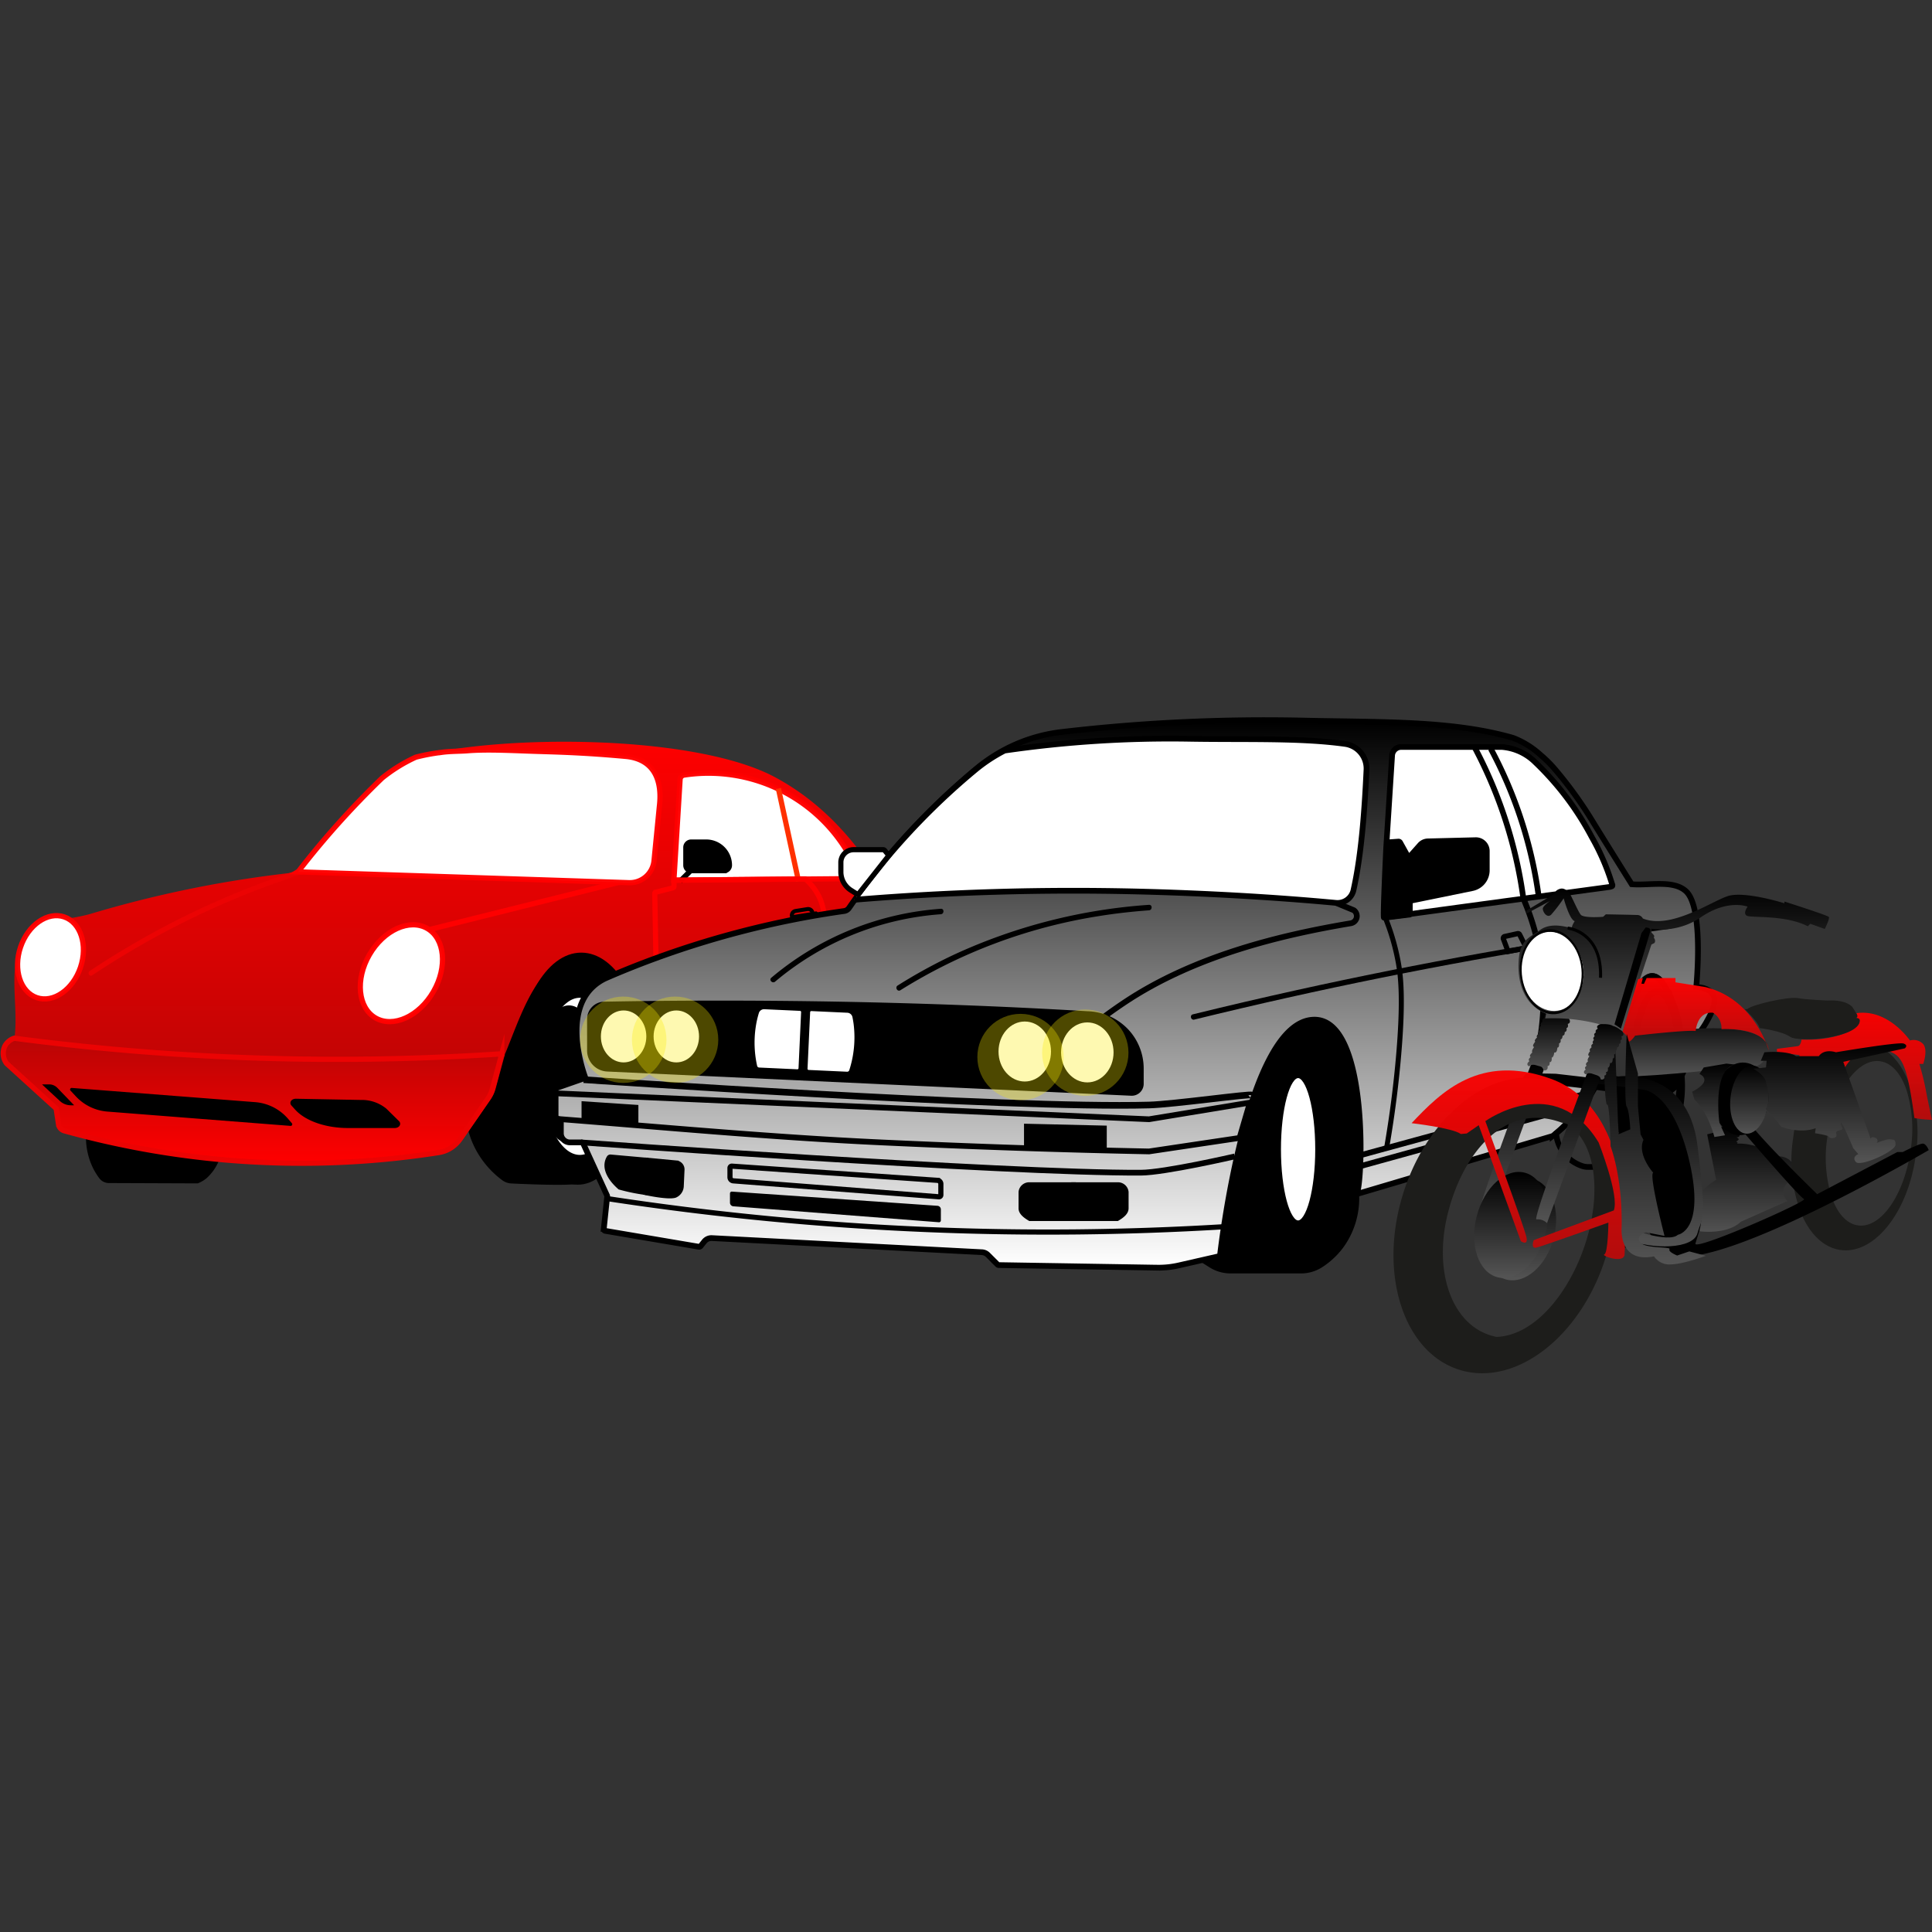<svg xmlns="http://www.w3.org/2000/svg" xmlns:xlink="http://www.w3.org/1999/xlink" width="422" height="422" viewBox="0 0 422 422">
  <rect x="0" y="0" width="422" height="422" fill="#333333" stroke="none"/>
  <defs>
    <clipPath id="clip-path">
      <rect id="Rectangle_13274" data-name="Rectangle 13274" width="209.712" height="97.846" fill="none"/>
    </clipPath>
    <linearGradient id="linear-gradient" x1="0.5" x2="0.5" y2="1" gradientUnits="objectBoundingBox">
      <stop offset="0" stop-color="red"/>
      <stop offset="1" stop-color="#b80505"/>
    </linearGradient>
    <linearGradient id="linear-gradient-2" x1="0.5" x2="0.5" y2="1" gradientUnits="objectBoundingBox">
      <stop offset="0" stop-color="#b80505"/>
      <stop offset="1" stop-color="red"/>
    </linearGradient>
    <linearGradient id="linear-gradient-4" x1="0.5" x2="0.5" y2="1" gradientUnits="objectBoundingBox">
      <stop offset="0"/>
      <stop offset="1" stop-color="#fff"/>
    </linearGradient>
    <linearGradient id="linear-gradient-5" x1="0.5" x2="0.5" y2="1" gradientUnits="objectBoundingBox">
      <stop offset="0"/>
      <stop offset="1" stop-color="#545454"/>
    </linearGradient>
    <linearGradient id="linear-gradient-11" x1="0.5" x2="0.5" y2="1" gradientUnits="objectBoundingBox">
      <stop offset="0" stop-color="red" stop-opacity="0.969"/>
      <stop offset="1" stop-color="#b10d0d"/>
    </linearGradient>
    <clipPath id="clip-vehicles">
      <rect width="422" height="422"/>
    </clipPath>
  </defs>
  <g id="vehicles" clip-path="url(#clip-vehicles)">
    <g id="Group_27477" data-name="Group 27477" transform="translate(0 161.313)">
      <g id="Group_27462" data-name="Group 27462" transform="translate(0 0)">
        <g id="Group_25960" data-name="Group 25960" transform="translate(0 0.001)">
          <g id="Group_25959" data-name="Group 25959" transform="translate(0 0)" clip-path="url(#clip-path)">
            <path id="Path_49075" data-name="Path 49075" d="M25.594,105.493,45,105.567a7.16,7.16,0,0,0,1.953-1.155,10.706,10.706,0,0,0,2.649-3.767c-5.8-.645-11.918-1.494-17.648-2.558-3.793-.7-7.583-1.57-11.372-2.279a15.365,15.365,0,0,0,1.649,6.635,14.5,14.5,0,0,0,1.281,2.024,2.619,2.619,0,0,0,2.083,1.026" transform="translate(-1.804 -8.398)"/>
          </g>
        </g>
        <g id="Group_25962" data-name="Group 25962">
          <g id="Group_82691" data-name="Group 82691">
            <path id="Path_49076" data-name="Path 49076" d="M135.438,101.751c-3.419.384-13.763-.151-13.763-.151a3.489,3.489,0,0,1-2.028-.672,19.846,19.846,0,0,1-4.44-4.529,19.227,19.227,0,0,1-2.95-6.29s4.394-5.709,5.408-7.872c.973-2.072,1.8-6.629,2.494-8.81a80.422,80.422,0,0,1,4.674-11.163c1.061-1.894,3.18-5.825,4.868-7.189,1.517-1.226,5.2-3.106,7.155-3.12a11.884,11.884,0,0,1,5.755,1.838,18.366,18.366,0,0,1,3.94,5.88,53.994,53.994,0,0,1,2.129,10.343,53.361,53.361,0,0,1,.16,6.842,76.285,76.285,0,0,1-1.887,11.251,42.086,42.086,0,0,1-3.1,7.97,16.076,16.076,0,0,1-3.5,4.068,15.544,15.544,0,0,1-4.915,1.6" transform="translate(-9.84 -4.553)"/>
            <path id="Path_49077" data-name="Path 49077" d="M226.236,53.783l.671,4.294c.177,1.174,2.775-.5,2.215-2.937s-3.445-2.42-2.886-1.358" transform="translate(-19.824 -4.654)" fill="#ff3000"/>
            <path id="Path_49078" data-name="Path 49078" d="M216.816,84.7c-3.333.792-10.544,1.451-13.7.351a8.075,8.075,0,0,1-3.16-3.161c-.351-.7-1.405-3.863-1.405-3.863l5.172-5.35s2.835-10.909,3.96-14.493a45.162,45.162,0,0,1,3.863-8.58,17.775,17.775,0,0,1,3.492-4.112,4.924,4.924,0,0,1,2.39-.807A7.708,7.708,0,0,1,221,46.723a19.715,19.715,0,0,1,2.661,5.491,46.263,46.263,0,0,1,.812,4.657c.176,1.281.595,3.835.692,5.124.081,1.073.119,3.232.076,4.308-.036.9-.17,2.7-.286,3.593-.143,1.1-.483,3.31-.734,4.4-.188.811-.622,2.424-.911,3.206a23.59,23.59,0,0,1-1.394,3.164,12.42,12.42,0,0,1-2.175,2.781,10.672,10.672,0,0,1-2.928,1.258" transform="translate(-17.404 -3.915)"/>
            <path id="Path_49079" data-name="Path 49079" d="M216.816,84.7c-3.333.792-10.544,1.451-13.7.351a8.075,8.075,0,0,1-3.16-3.161c-.351-.7-1.405-3.863-1.405-3.863l5.172-5.35s2.835-10.909,3.96-14.493a45.162,45.162,0,0,1,3.863-8.58,17.775,17.775,0,0,1,3.492-4.112,4.924,4.924,0,0,1,2.39-.807A7.708,7.708,0,0,1,221,46.723a19.715,19.715,0,0,1,2.661,5.491,46.263,46.263,0,0,1,.812,4.657c.176,1.281.595,3.835.692,5.124.081,1.073.119,3.232.076,4.308-.036.9-.17,2.7-.286,3.593-.143,1.1-.483,3.31-.734,4.4-.188.811-.622,2.424-.911,3.206a23.59,23.59,0,0,1-1.394,3.164,12.42,12.42,0,0,1-2.175,2.781A10.655,10.655,0,0,1,216.816,84.7Z" transform="translate(-17.404 -3.915)" fill="none" stroke="#000" stroke-miterlimit="10" stroke-width="1.147"/>
            <path id="Path_49080" data-name="Path 49080" d="M135.438,101.751c-3.419.384-13.763-.151-13.763-.151a3.489,3.489,0,0,1-2.028-.672,19.846,19.846,0,0,1-4.44-4.529,19.227,19.227,0,0,1-2.95-6.29s4.394-5.709,5.408-7.872c.973-2.072,1.8-6.629,2.494-8.81a80.422,80.422,0,0,1,4.674-11.163c1.061-1.894,3.18-5.825,4.868-7.189,1.517-1.226,5.2-3.106,7.155-3.12a11.884,11.884,0,0,1,5.755,1.838,18.366,18.366,0,0,1,3.94,5.88,53.994,53.994,0,0,1,2.129,10.343,53.361,53.361,0,0,1,.16,6.842,76.285,76.285,0,0,1-1.887,11.251,42.086,42.086,0,0,1-3.1,7.97,16.076,16.076,0,0,1-3.5,4.068A15.537,15.537,0,0,1,135.438,101.751Z" transform="translate(-9.84 -4.553)" fill="none" stroke="#000" stroke-miterlimit="10" stroke-width="0.287"/>
            <path id="Path_49081" data-name="Path 49081" d="M201.581,37.333a15.92,15.92,0,0,0-7.375-3.512c-3.961-6.433-11-17.974-24.585-25.288-17.268-9.3-59-9.482-78.316-4.565C82.52,6.2,65.316,29.254,65.316,29.254a250.269,250.269,0,0,0-45.3,9.131,36.568,36.568,0,0,1-4.777.971,5.258,5.258,0,0,0-.858-.381c-3.075-1.038-6.617.95-8.621,4.564-4.027,5.813-1.393,14.4-2.251,21.539a471.751,471.751,0,0,0,51.626,4.916,471.416,471.416,0,0,0,55.491-1.054c3.844-9.226,7.925-23.6,19.163-21.208,12.86,2.74,9.912,35.515,7.176,36.31l44.168-10.516a.346.346,0,0,0,.147-.075l4.345-3.722a1.748,1.748,0,0,0,.589-1.045c.78-4.754,6.982-30.221,14.67-27.839,2.005.621,3.833,2.768,5.268,7.375a31.535,31.535,0,0,0,0-4.39c-.255-1.4-1.745-4.1-4.565-6.5" transform="translate(-0.301 -0.067)" fill="url(#linear-gradient)"/>
            <path id="Path_49082" data-name="Path 49082" d="M17.945,53.708C16.3,58.58,12.035,61.54,8.419,60.32S3.206,54.16,4.851,49.288s5.909-7.832,9.525-6.613,5.213,6.16,3.568,11.032" transform="translate(-0.368 -3.716)" fill="#fff"/>
            <path id="Path_49083" data-name="Path 49083" d="M17.945,53.708C16.3,58.58,12.035,61.54,8.419,60.32S3.206,54.16,4.851,49.288s5.909-7.832,9.525-6.613S19.59,48.836,17.945,53.708Z" transform="translate(-0.368 -3.716)" fill="none" stroke="rgba(255,0,0,0.97)" stroke-miterlimit="10" stroke-width="1.147"/>
            <path id="Path_49084" data-name="Path 49084" d="M88.253,51.135c-3.118,5.4-2.516,11.582,1.342,13.81s9.514-.343,12.631-5.743,2.516-11.582-1.342-13.809-9.514.343-12.631,5.742" transform="translate(-7.561 -3.908)" fill="#fff"/>
            <path id="Path_49085" data-name="Path 49085" d="M88.253,51.135c-3.118,5.4-2.516,11.582,1.342,13.81s9.514-.343,12.631-5.743,2.516-11.582-1.342-13.809-9.514.343-12.631,5.742" transform="translate(-7.561 -3.908)" fill="none" stroke="#ff3000" stroke-width="0.287"/>
            <path id="Path_49086" data-name="Path 49086" d="M88.331,51.608c-2.6,4.511-2.192,9.623.92,11.421S97,62.625,99.6,58.115s2.191-9.623-.921-11.42-7.747.4-10.351,4.913" transform="translate(-7.592 -4.037)" fill="#fff"/>
            <path id="Path_49087" data-name="Path 49087" d="M3.2,71.751a3.593,3.593,0,0,0-2.041,1.655,3.68,3.68,0,0,0,.351,3.864L12.4,87.1l.531,3.446a1.752,1.752,0,0,0,1.263,1.424A195.762,195.762,0,0,0,49.63,98.341a196.1,196.1,0,0,0,46.875-1.619,7.026,7.026,0,0,0,4.694-2.935q3.052-4.4,6.106-8.8a6.972,6.972,0,0,0,1.011-2.171l2.071-7.657a546.962,546.962,0,0,1-59.7.7C33.7,75.137,17.83,73.663,3.2,71.751" transform="translate(-0.068 -6.289)" fill="url(#linear-gradient-2)"/>
            <path id="Path_49088" data-name="Path 49088" d="M3.189,71.751a3.577,3.577,0,0,0-2.026,1.655,3.7,3.7,0,0,0,.349,3.864L12.328,87.1l.527,3.446a1.748,1.748,0,0,0,1.254,1.424,193.307,193.307,0,0,0,35.208,6.369,193.616,193.616,0,0,0,46.576-1.619,6.974,6.974,0,0,0,4.663-2.935q3.034-4.4,6.068-8.8a7.039,7.039,0,0,0,1-2.171l2.056-7.657a539.978,539.978,0,0,1-59.322.7C33.491,75.137,17.722,73.663,3.189,71.751Z" transform="translate(-0.068 -6.289)" stroke="#eb0303" stroke-miterlimit="10" stroke-width="1.147" fill="url(#linear-gradient-2)"/>
            <path id="Path_49089" data-name="Path 49089" d="M162.69,9.685l-1.353,21.987,37-.318a2.456,2.456,0,0,0,2.176-3.562A35.37,35.37,0,0,0,163.581,8.709a1.052,1.052,0,0,0-.892.976" transform="translate(-14.142 -0.729)" fill="#fff"/>
            <path id="Path_49090" data-name="Path 49090" d="M162.69,9.685l-1.353,21.987,37-.318a2.456,2.456,0,0,0,2.176-3.562A35.37,35.37,0,0,0,163.581,8.709,1.05,1.05,0,0,0,162.69,9.685Z" transform="translate(-14.142 -0.729)" fill="none" stroke="rgba(255,0,0,0.97)" stroke-miterlimit="10" stroke-width="1.147"/>
            <path id="Path_49091" data-name="Path 49091" d="M16.876,84.238l1.155,1.244a10.536,10.536,0,0,0,6.9,3.335l40,3.126a.351.351,0,0,0,.294-.578l-.824-.961a10.535,10.535,0,0,0-7.185-3.648l-40.06-3.106a.352.352,0,0,0-.378.322.348.348,0,0,0,.093.267" transform="translate(-1.471 -7.331)"/>
            <path id="Path_49092" data-name="Path 49092" d="M10.126,82.863l3.842,3.566a3.512,3.512,0,0,0,2.389.939H17a.035.035,0,0,0,.036-.035.037.037,0,0,0-.01-.026l-3.624-3.754a2.461,2.461,0,0,0-1.769-.752H10.151a.035.035,0,0,0-.035.036.036.036,0,0,0,.011.026" transform="translate(-0.887 -7.257)"/>
            <path id="Path_49093" data-name="Path 49093" d="M190.142,43.193l4.82-.772a.391.391,0,0,0,.322-.445l-.041-.259a.391.391,0,0,0-.445-.322l-4.819.772a.391.391,0,0,0-.323.445l.041.258a.391.391,0,0,0,.445.323" transform="translate(-16.624 -3.627)"/>
            <path id="Rectangle_13275" data-name="Rectangle 13275" d="M.975,0H3.587a.975.975,0,0,1,.975.975v.858a.974.974,0,0,1-.974.974H.975A.975.975,0,0,1,0,1.832V.975A.975.975,0,0,1,.975,0Z" transform="translate(172.815 37.82) rotate(-9.089)" fill="none" stroke="#000" stroke-miterlimit="9.992" stroke-width="0.86"/>
            <path id="Path_49094" data-name="Path 49094" d="M151.812,76.317c0,13.839-6.271,25.058-14,25.058s-14-11.219-14-25.058,6.269-25.058,14-25.058,14,11.219,14,25.058" transform="translate(-10.852 -4.492)"/>
            <ellipse id="Ellipse_958" data-name="Ellipse 958" cx="12.028" cy="23.53" rx="12.028" ry="23.53" transform="translate(114.183 49.822)" fill="none" stroke="#000" stroke-miterlimit="10" stroke-width="1.147"/>
            <path id="Path_49095" data-name="Path 49095" d="M146.754,79.175c0,9.795-3.931,17.736-8.78,17.736s-8.78-7.941-8.78-17.736,3.931-17.736,8.78-17.736,8.78,7.941,8.78,17.736" transform="translate(-11.324 -5.385)" fill="#fff"/>
            <path id="Path_49096" data-name="Path 49096" d="M137.974,61.439c4.849,0,8.78,7.94,8.78,17.736s-3.931,17.735-8.78,17.735-8.78-7.94-8.78-17.735S133.125,61.439,137.974,61.439Z" transform="translate(-11.324 -5.385)" fill="none" stroke="#000" stroke-miterlimit="10" stroke-width="1.147"/>
            <path id="Path_49097" data-name="Path 49097" d="M141.855,79.005c0,8-2.791,14.487-6.234,14.487s-6.233-6.486-6.233-14.487,2.791-14.487,6.233-14.487,6.234,6.486,6.234,14.487" transform="translate(-11.341 -5.655)" fill="#fff"/>
            <path id="Path_49098" data-name="Path 49098" d="M135.621,64.519c3.443,0,6.234,6.486,6.234,14.487s-2.792,14.486-6.234,14.486-6.234-6.486-6.234-14.486,2.792-14.487,6.234-14.487" transform="translate(-11.341 -5.655)"/>
            <path id="Path_49099" data-name="Path 49099" d="M135.621,64.519c3.443,0,6.234,6.486,6.234,14.487s-2.791,14.486-6.234,14.486-6.234-6.486-6.234-14.486S132.178,64.519,135.621,64.519Z" transform="translate(-11.341 -5.655)" fill="none" stroke="#000" stroke-width="1.147"/>
            <line id="Line_3501" data-name="Line 3501" x1="3.171" y2="3.171" transform="translate(148.574 27.972)" fill="none" stroke="#000" stroke-width="1.147"/>
            <path id="Path_49100" data-name="Path 49100" d="M226.555,64.537c0,10.959-3.656,19.843-8.165,19.843s-8.165-8.883-8.165-19.843,3.656-19.843,8.165-19.843,8.165,8.883,8.165,19.843" transform="translate(-18.427 -3.917)"/>
            <path id="Path_49101" data-name="Path 49101" d="M218.39,44.694c4.51,0,8.165,8.883,8.165,19.843S222.9,84.38,218.39,84.38s-8.166-8.884-8.166-19.844S213.88,44.694,218.39,44.694Z" transform="translate(-18.427 -3.917)" fill="none" stroke="#000" stroke-miterlimit="10" stroke-width="1.147"/>
            <path id="Path_49102" data-name="Path 49102" d="M224.877,65.759c0,7.807-2.634,14.136-5.883,14.136s-5.882-6.329-5.882-14.136,2.633-14.136,5.882-14.136,5.883,6.329,5.883,14.136" transform="translate(-18.68 -4.524)" fill="#fff"/>
            <ellipse id="Ellipse_959" data-name="Ellipse 959" cx="5.883" cy="14.136" rx="5.883" ry="14.136" transform="translate(194.431 47.099)" fill="none" stroke="#000" stroke-miterlimit="10" stroke-width="1.147"/>
            <path id="Path_49103" data-name="Path 49103" d="M172.548,31.027h-7.177a1.167,1.167,0,0,1-1.167-1.167v-3.9a1.167,1.167,0,0,1,1.167-1.167h3.279a5.064,5.064,0,0,1,5.064,5.063,1.166,1.166,0,0,1-1.167,1.167" transform="translate(-14.393 -2.173)"/>
            <path id="Path_49104" data-name="Path 49104" d="M172.548,31.027h-7.177a1.167,1.167,0,0,1-1.167-1.167v-3.9a1.167,1.167,0,0,1,1.167-1.167h3.279a5.064,5.064,0,0,1,5.064,5.063,1.167,1.167,0,0,1-1.166,1.169Z" transform="translate(-14.393 -2.173)" fill="none" stroke="#000" stroke-miterlimit="10" stroke-width="1.147"/>
            <path id="Path_49105" data-name="Path 49105" d="M222.084,65.539c0,6.3-1.965,11.414-4.39,11.414s-4.39-5.111-4.39-11.414,1.966-11.414,4.39-11.414,4.39,5.111,4.39,11.414" transform="translate(-18.697 -4.743)" fill="#fff"/>
            <path id="Path_49106" data-name="Path 49106" d="M217.693,54.125c2.425,0,4.39,5.11,4.39,11.414s-1.965,11.413-4.39,11.413-4.39-5.11-4.39-11.413,1.965-11.414,4.39-11.414" transform="translate(-18.697 -4.743)"/>
            <path id="Path_49107" data-name="Path 49107" d="M217.694,54.125c2.424,0,4.39,5.11,4.39,11.414s-1.966,11.413-4.39,11.413-4.39-5.11-4.39-11.413S215.27,54.125,217.694,54.125Z" transform="translate(-18.697 -4.743)" fill="none" stroke="#000" stroke-miterlimit="10" stroke-width="1.058"/>
            <line id="Line_3502" data-name="Line 3502" x1="41.706" y2="10.386" transform="translate(93.724 31.356)" fill="none" stroke="rgba(255,0,0,0.97)" stroke-miterlimit="10" stroke-width="1.147"/>
            <path id="Path_49108" data-name="Path 49108" d="M69.259,30.71a187.664,187.664,0,0,0-20.313,7.638,184.691,184.691,0,0,0-18.683,9.6q-4.485,2.637-8.811,5.52c-.587.391-.031,1.331.561.936A184.41,184.41,0,0,1,58.465,35.59q5.48-2.09,11.089-3.835a.543.543,0,0,0-.3-1.045" transform="translate(-1.859 -2.689)" fill="#eb0303"/>
            <line id="Line_3503" data-name="Line 3503" x2="4.39" y2="20.194" transform="translate(170.023 10.925)" fill="none" stroke="#ff3000" stroke-miterlimit="10" stroke-width="1.147"/>
            <path id="Path_49109" data-name="Path 49109" d="M70.8,86.867l14.168.266a7.843,7.843,0,0,1,5.2,1.767L92.9,91.59c.237.234-.062.525-.541.525H82.147c-4.692,0-8.987-1.484-11.113-3.841l-.811-.9c-.215-.238.1-.518.576-.51" transform="translate(-6.149 -7.614)" fill="#fff"/>
            <path id="Path_49110" data-name="Path 49110" d="M70.8,86.867l14.168.266a7.843,7.843,0,0,1,5.2,1.767L92.9,91.59c.237.234-.062.525-.541.525H82.147c-4.692,0-8.987-1.484-11.113-3.841l-.811-.9c-.213-.239.1-.518.578-.51" transform="translate(-6.149 -7.614)"/>
            <path id="Path_49111" data-name="Path 49111" d="M70.8,86.867l14.168.266a7.843,7.843,0,0,1,5.2,1.767L92.9,91.59c.237.234-.062.526-.541.526H82.147c-4.692,0-8.987-1.484-11.113-3.841l-.811-.9C70.009,87.138,70.326,86.857,70.8,86.867Z" transform="translate(-6.149 -7.613)" fill="none" stroke="#000" stroke-miterlimit="10" stroke-width="1.147"/>
            <path id="Path_49112" data-name="Path 49112" d="M83.293,87.634,87.9,91.628l.659.571a.674.674,0,0,0,.932,0,.665.665,0,0,0,0-.931l-4.609-3.994-.659-.571a.675.675,0,0,0-.931,0,.664.664,0,0,0,0,.931" transform="translate(-7.284 -7.583)"/>
            <path id="Path_49113" data-name="Path 49113" d="M77.9,87.634l4.609,3.994.659.571a.674.674,0,0,0,.931,0,.665.665,0,0,0,0-.931l-4.609-3.994-.659-.571a.676.676,0,0,0-.932,0,.664.664,0,0,0,0,.931" transform="translate(-6.812 -7.583)"/>
            <path id="Path_49115" data-name="Path 49115" d="M88.253,51.135c-3.118,5.4-2.516,11.582,1.342,13.81s9.514-.343,12.631-5.743,2.516-11.582-1.342-13.809S91.371,45.736,88.253,51.135Z" transform="translate(-7.561 -3.908)" fill="none" stroke="rgba(255,0,0,0.97)" stroke-miterlimit="10" stroke-width="1.147"/>
            <path id="Path_49116" data-name="Path 49116" d="M71.261,29.364,143.7,31.73a5.315,5.315,0,0,0,5.4-4.76l1.176-11.942c.715-6.07-1.452-10.342-7.375-10.887-7.631-.7-13.173-.919-17.911-1.054-6.556-.185-11.954-.555-16.682-.175-1.6.129-3.706.078-5.619.351a42.974,42.974,0,0,0-5.619,1.053A34.52,34.52,0,0,0,89.7,8.883q-2.447,2.358-4.917,4.917A187.8,187.8,0,0,0,71.435,29.253Z" transform="translate(-6.246 -0.24)" fill="#fff"/>
            <path id="Path_49117" data-name="Path 49117" d="M71.261,29.364,143.7,31.73a5.315,5.315,0,0,0,5.4-4.76l1.176-11.942c.715-6.07-1.452-10.342-7.375-10.887-7.631-.7-13.173-.919-17.911-1.054-6.556-.185-11.954-.555-16.682-.175-1.6.129-3.706.078-5.619.351a42.974,42.974,0,0,0-5.619,1.053A34.52,34.52,0,0,0,89.7,8.883q-2.447,2.358-4.917,4.917A187.8,187.8,0,0,0,71.435,29.253Z" transform="translate(-6.246 -0.24)" fill="none" stroke="rgba(255,0,0,0.97)" stroke-miterlimit="10" stroke-width="1.147"/>
            <path id="Path_49118" data-name="Path 49118" d="M191.377,33.6l-28.654.272v1.358a.352.352,0,0,1-.267.34l-3.668.932a.354.354,0,0,0-.267.348l.689,37.35a.351.351,0,0,0,.356.345.4.4,0,0,0,.073-.007l29.383-6.252a77.813,77.813,0,0,0,4.56-12.685,57.556,57.556,0,0,0,1.4-7.048c.62-4.6.975-7.5-.35-10.573A12.287,12.287,0,0,0,191.377,33.6Z" transform="translate(-15.505 -2.944)" fill="none" stroke="rgba(255,0,0,0.97)" stroke-miterlimit="10" stroke-width="1.129"/>
          </g>
        </g>
      </g>
    </g>
    <g id="Group_26992" data-name="Group 26992" transform="translate(121.319 157.301)">
      <g id="Group_27178" data-name="Group 27178" transform="translate(0 0)">
        <path id="Path_52833" data-name="Path 52833" d="M148.879,121.655l1.738,1.1a7.944,7.944,0,0,0,4.253,1.235h15.4a7.854,7.854,0,0,0,4.243-1.228,16.989,16.989,0,0,0,4.454-4.133,17.635,17.635,0,0,0,3.376-11.317,119.7,119.7,0,0,0,.6-18.069c-.4-9.283-1.657-12.946-3.971-15.884-1.137-1.445-3.067-3.9-5.757-4.17-4.462-.455-9.766,5.2-12.509,14.495,0,0-4.6,9.193-8.141,37.13Z" transform="translate(-7.42 -3.766)" stroke="#000" stroke-miterlimit="10" stroke-width="1.249"/>
        <path id="Path_52831" data-name="Path 52831" d="M253.385,60.489c-.826-1.319-2.705-1.545-3.574-1.589,0,0,1.717-17.106-2.184-20.849-2.733-2.621-8.141-1.258-11.913-1.588-3.667-5.848-6.532-10.454-9.134-14.693a88.777,88.777,0,0,0-7.545-10.325,26.319,26.319,0,0,0-3.177-3.177A19.086,19.086,0,0,0,209.812,4.5C196.563.666,180.889,1.1,164.234.723a382.393,382.393,0,0,0-53.039,2.485A35.373,35.373,0,0,0,92.722,11.1q-1.37,1.135-2.748,2.335A152.311,152.311,0,0,0,64.749,41.658a1.561,1.561,0,0,1-1.068.658,201.9,201.9,0,0,0-43.6,11.223q-4.268,1.627-8.284,3.375A10.538,10.538,0,0,0,8.566,59.1c-6.39,6.387-1.622,19.063-1.39,19.658L.89,80.953a.4.4,0,0,0-.266.375V87.31a.4.4,0,0,0,.382.4l.81.184v2.978A1.985,1.985,0,0,0,3.8,92.854H6.326a.4.4,0,0,1,.361.232q2.611,5.7,5.219,11.393a.392.392,0,0,1,.026.187l-.745,7.078a.4.4,0,0,0,.328.433l20.45,3.472a.4.4,0,0,0,.376-.143l.806-1.008a1.986,1.986,0,0,1,1.654-.742L93.78,116.84a1.986,1.986,0,0,1,1.3.579l2.117,2.117a.4.4,0,0,0,.3.116l34.557.563a19.8,19.8,0,0,0,4.739-.494l8.978-2.048s5.682-51.612,20.65-51.625c12.189-.01,10.5,37.522,9.133,38.123l42.888-12.708a35.025,35.025,0,0,0,7.744-8.141c3.024-4.464,3.424-7.39,7.942-17.473,3.5-7.81,4.737-9.353,6.1-9.333,2.176.031,3.764,4.014,4.617,6.155a26.487,26.487,0,0,1,1.41,13.961.04.04,0,0,0,.067.036,9.549,9.549,0,0,0,2.3-5.857,15.928,15.928,0,0,0,3.375-4.17C253.06,64.737,254.469,62.219,253.385,60.489Z" transform="translate(-0.624 -0.625)" stroke="#000" stroke-miterlimit="10" stroke-width="1.249" fill="url(#linear-gradient-4)"/>
        <path id="Path_52808" data-name="Path 52808" d="M69.844,38.94A151.953,151.953,0,0,1,92.713,14.022q1.378-1.2,2.749-2.335a35.136,35.136,0,0,1,6.417-4.229,251.517,251.517,0,0,1,40.473-2.57c12.122.209,24.286-.252,34.029,1.139a5.435,5.435,0,0,1,4.542,5.515c-.394,8.471-1.057,18.438-2.844,26.4a3.577,3.577,0,0,1-3.826,2.787C161,39.481,145.441,38.6,130.836,38.245a580.721,580.721,0,0,0-61.809,1.811" transform="translate(-3.76 -0.818)" fill="#fff" stroke="#000" stroke-miterlimit="10" stroke-width="1.249"/>
        <path id="Path_52809" data-name="Path 52809" d="M126.779,85.008,12.32,79.719a3.97,3.97,0,0,1-3.788-3.966V68.885a3.176,3.176,0,0,1,3.239-3.175q22.93-.425,47.194-.065,30.125.477,58.214,2.152a12.158,12.158,0,0,1,8.271,3.571,11.881,11.881,0,0,1,3.406,8.34v3.317A1.985,1.985,0,0,1,126.779,85.008Z" transform="translate(-0.987 -3.596)" stroke="#000" stroke-miterlimit="10" stroke-width="1.249"/>
        <path id="Path_52810" data-name="Path 52810" d="M20.957,72.754c0,3.133-2.222,5.674-4.964,5.674s-4.964-2.54-4.964-5.674,2.222-5.674,4.964-5.674S20.957,69.62,20.957,72.754Z" transform="translate(-1.101 -3.67)" fill="#fff"/>
        <path id="Path_52811" data-name="Path 52811" d="M33.026,72.754c0,3.133-2.222,5.674-4.964,5.674S23.1,75.887,23.1,72.754s2.222-5.674,4.964-5.674S33.026,69.62,33.026,72.754Z" transform="translate(-1.654 -3.67)" fill="#fff"/>
        <path id="Path_52812" data-name="Path 52812" d="M127.843,76.367c0,3.619-2.567,6.552-5.734,6.552s-5.733-2.933-5.733-6.552,2.567-6.552,5.733-6.552S127.843,72.748,127.843,76.367Z" transform="translate(-5.93 -3.795)" fill="#fff"/>
        <path id="Path_52813" data-name="Path 52813" d="M7.075,82.925s92.607,6.379,123.5,5.534C136,88.311,153.013,85.9,153.013,86.3" transform="translate(-0.92 -4.396)" fill="none" stroke="#000" stroke-miterlimit="10" stroke-width="1.45"/>
        <path id="Path_52814" data-name="Path 52814" d="M133.859,42.9A121.257,121.257,0,0,0,91.334,53.749a113.885,113.885,0,0,0-12.378,6.774c-.647.407-.05,1.439.6,1.029a115.66,115.66,0,0,1,43.188-16.166c3.684-.6,7.393-1.015,11.114-1.289.761-.056.766-1.248,0-1.192" transform="translate(-4.202 -2.562)"/>
        <path id="Path_52815" data-name="Path 52815" d="M87.067,43.8A64.553,64.553,0,0,0,50.032,58.869c-.583.5.263,1.34.843.843A63.192,63.192,0,0,1,87.067,44.995c.759-.062.765-1.254,0-1.192" transform="translate(-2.88 -2.603)"/>
        <path id="Path_52816" data-name="Path 52816" d="M126.162,67.37q2.181-1.617,4.512-3.176C146.125,53.88,165.205,49.413,180.1,46.907a1.586,1.586,0,0,0,.669-2.849l-3.9-1.606" transform="translate(-6.379 -2.541)" fill="none" stroke="#000" stroke-miterlimit="10" stroke-width="1.249"/>
        <path id="Path_52817" data-name="Path 52817" d="M190.782,28.746l1.284-20.125a1.986,1.986,0,0,1,1.982-1.859h22.011a11.633,11.633,0,0,1,6.9,2.978A63.852,63.852,0,0,1,235.668,26.42a50.356,50.356,0,0,1,4.458,10.314.416.416,0,0,1,.033.385c-.052.119-.561.212-.707.232l-49.171,6.677C190.034,44.061,190.782,28.746,190.782,28.746Z" transform="translate(-9.316 -0.906)" fill="#fff" stroke="#000" stroke-miterlimit="10" stroke-width="1.249"/>
        <path id="Path_52818" data-name="Path 52818" d="M146.836,68.159Q187.412,58.207,228.71,51.6q11.066-1.769,22.169-3.293c.757-.1.434-1.253-.317-1.149q-40.945,5.631-81.344,14.559-11.38,2.518-22.7,5.3c-.744.182-.429,1.332.317,1.149" transform="translate(-7.292 -2.757)"/>
        <path id="Path_52819" data-name="Path 52819" d="M211.007,6.763a98.743,98.743,0,0,1,10.722,33.358" transform="translate(-10.268 -0.906)" fill="none" stroke="#000" stroke-miterlimit="10" stroke-width="1.249"/>
        <path id="Path_52820" data-name="Path 52820" d="M214.753,7.179a95.246,95.246,0,0,1,10.528,32.754" transform="translate(-10.44 -0.925)" fill="none" stroke="#000" stroke-miterlimit="10" stroke-width="1.249"/>
        <path id="Path_52821" data-name="Path 52821" d="M.624,86.046v4.825a.791.791,0,0,0,.73.791c22.591,1.764,46.563,4,70.353,5.106q29.891,1.393,58.573,1.973l19.774-2.95,2.258-7.712L130.28,91.711Z" transform="translate(-0.624 -4.539)" fill="none" stroke="#000" stroke-miterlimit="10" stroke-width="1.249"/>
        <path id="Path_52822" data-name="Path 52822" d="M13.213,100.582l7.709.688-.33,7.106a40.523,40.523,0,0,1-5.387-1.122c-.343-.323-3.591-3.025-2.67-5.82a3.273,3.273,0,0,1,.308-.671A.391.391,0,0,1,13.213,100.582Z" transform="translate(-1.162 -5.205)" stroke="#000" stroke-miterlimit="10" stroke-width="1"/>
        <path id="Path_52823" data-name="Path 52823" d="M128.768,113.485h-9.531v-7.461h9.531a1.832,1.832,0,0,1,1.986,1.622v3.569C130.754,112.11,129.864,112.837,128.768,113.485Z" transform="translate(-6.059 -4.579)" stroke="#000" stroke-miterlimit="10" stroke-width="1"/>
        <path id="Path_52824" data-name="Path 52824" d="M6.451,97.283s92.527,6.751,122.31,6.616c5.2-.023,20.5-3.553,20.5-3.553" transform="translate(-0.891 -5.054)" fill="none" stroke="#000" stroke-miterlimit="10" stroke-width="1.249"/>
        <path id="Path_52825" data-name="Path 52825" d="M18.78,92.893,6.867,92.1V88.128l11.914.794Z" transform="translate(-0.91 -4.635)" stroke="#000" stroke-miterlimit="10" stroke-width="0.5"/>
        <path id="Path_52826" data-name="Path 52826" d="M125.493,98.7l-17.076-.4V93.538l17.076.4Z" transform="translate(-5.565 -4.882)" stroke="#000" stroke-miterlimit="10" stroke-width="1"/>
        <path id="Path_52827" data-name="Path 52827" d="M12.059,110.079a637.115,637.115,0,0,0,70.894,6.853,636.967,636.967,0,0,0,63.91-.623" transform="translate(-1.148 -5.64)" fill="none" stroke="#000" stroke-miterlimit="10" stroke-width="1.125"/>
        <path id="Path_52828" data-name="Path 52828" d="M65.966,33.869V35.12a4.763,4.763,0,0,0,2.225,4.031l1.512.953,6.75-8.57-.935-1.115a.394.394,0,0,0-.3-.142H68.745a2.779,2.779,0,0,0-2.779,2.78Z" transform="translate(-3.619 -1.984)" fill="#fff" stroke="#000" stroke-miterlimit="10" stroke-width="1.125"/>
        <path id="Path_52829" data-name="Path 52829" d="M190.832,28.577l-.546,15.984a.38.38,0,0,0,.427.39l4.882-.6a.04.04,0,0,0,.035-.039V41.684a.4.4,0,0,1,.318-.389l13.316-2.724a3.971,3.971,0,0,0,3.176-3.89V30.487A2.382,2.382,0,0,0,210,28.1l-10.423.26a2.382,2.382,0,0,0-1.721.8l-2.117,2.383a.4.4,0,0,1-.644-.071l-1.589-2.86a.4.4,0,0,0-.382-.2Z" transform="translate(-9.005 -1.884)" stroke="#000" stroke-miterlimit="10" stroke-width="1.249"/>
        <path id="Path_52830" data-name="Path 52830" d="M190.614,45.884a49.5,49.5,0,0,1,2.8,9.611c.52,2.8,1.235,7.952,0,21.528-.455,5-1.215,11.6-2.56,19.294" transform="translate(-9.333 -2.699)" fill="none" stroke="#000" stroke-miterlimit="10" stroke-width="1.1"/>
        <path id="Path_52832" data-name="Path 52832" d="M222.1,41.306a53.346,53.346,0,0,1,3.081,9.283c3.742,16.1-.926,30.149-3.908,37.179" transform="translate(-10.739 -2.489)" fill="none" stroke="#000" stroke-miterlimit="10" stroke-width="1.269"/>
        <line id="Line_3941" data-name="Line 3941" y1="13.899" x2="50.83" transform="translate(175.92 81.11)" fill="none" stroke="#000" stroke-miterlimit="10" stroke-width="1.249"/>
        <line id="Line_3942" data-name="Line 3942" y1="13.502" x2="48.844" transform="translate(175.92 83.89)" fill="none" stroke="#000" stroke-miterlimit="10" stroke-width="1.249"/>
        <ellipse id="Ellipse_1127" data-name="Ellipse 1127" cx="8.538" cy="22.04" rx="8.538" ry="22.04" transform="translate(158.05 71.183)" fill="none" stroke="#000" stroke-miterlimit="10" stroke-width="1.214"/>
        <ellipse id="Ellipse_1128" data-name="Ellipse 1128" cx="4.368" cy="16.17" rx="4.368" ry="16.17" transform="translate(157.852 77.56)" fill="#fff" stroke="#000" stroke-miterlimit="10" stroke-width="1.249"/>
        <path id="Path_52834" data-name="Path 52834" d="M257.749,79.419c0,9.212-2.311,16.679-5.162,16.679s-5.163-7.467-5.163-16.679,2.311-16.679,5.163-16.679S257.749,70.207,257.749,79.419Z" transform="translate(-11.938 -3.471)" fill="none" stroke="#000" stroke-miterlimit="10" stroke-width="1.451"/>
        <path id="Path_52835" data-name="Path 52835" d="M247.424,81.067c0,4.606.533,8.34,1.192,8.34s1.191-3.734,1.191-8.34-.533-8.339-1.191-8.339S247.424,76.462,247.424,81.067Z" transform="translate(-11.938 -3.929)" fill="none" stroke="#000" stroke-miterlimit="10" stroke-width="1.618"/>
        <path id="Path_52836" data-name="Path 52836" d="M229.687,93.558a8.384,8.384,0,0,0,1.436,3.966,8.526,8.526,0,0,0,4.235,3.158,3.943,3.943,0,0,0,1.3.217h12.069a3.946,3.946,0,0,0,3.174-1.584,27.053,27.053,0,0,0,5.037-20.059,27.908,27.908,0,0,0-1.191-11.914c-1.06-3.2-2.656-8.027-5.014-8.14-3.491-.17-6.9,10.126-10.871,19.26a41.476,41.476,0,0,1-4.368,8.736A33.6,33.6,0,0,1,229.687,93.558Z" transform="translate(-11.124 -3.309)" fill="none" stroke="#000" stroke-miterlimit="10" stroke-width="1.249"/>
        <path id="Path_52838" data-name="Path 52838" d="M113.525,76.164c0,3.619-2.567,6.552-5.734,6.552s-5.733-2.933-5.733-6.552,2.567-6.552,5.733-6.552S113.525,72.545,113.525,76.164Z" transform="translate(-5.274 -3.786)" fill="#fff"/>
        <path id="Path_52839" data-name="Path 52839" d="M86.216,109.413l-44.9-3.484a.794.794,0,0,1-.733-.792V103.12a.4.4,0,0,1,.424-.4l44.9,3.1a.794.794,0,0,1,.739.792v2.4A.4.4,0,0,1,86.216,109.413Z" transform="translate(-2.456 -5.303)" fill="none" stroke="#000" stroke-miterlimit="10" stroke-width="1.125"/>
        <path id="Path_52840" data-name="Path 52840" d="M86.216,115.24l-44.9-3.484a.794.794,0,0,1-.733-.792v-2.017a.4.4,0,0,1,.424-.4l44.9,3.1a.794.794,0,0,1,.739.792v2.4A.4.4,0,0,1,86.216,115.24Z" transform="translate(-2.456 -5.57)"/>
        <path id="Path_52841" data-name="Path 52841" d="M222.628,52.6l-1.449-2.9a.4.4,0,0,0-.442-.21l-2.825.628a.4.4,0,0,0-.285.527l1.03,2.749Z" transform="translate(-10.57 -2.864)" fill="none" stroke="#000" stroke-miterlimit="10" stroke-width="1.125"/>
        <path id="Path_52842" data-name="Path 52842" d="M109.154,113.485h9.531v-7.461h-9.531a1.831,1.831,0,0,0-1.986,1.622v3.569C107.168,112.11,108.057,112.837,109.154,113.485Z" transform="translate(-5.508 -4.579)" stroke="#000" stroke-miterlimit="10" stroke-width="1"/>
        <path id="Path_52843" data-name="Path 52843" d="M27.667,109.077c-1.58.468-6.441-.609-6.441-.609l.385-7.148,6.379.6a1.462,1.462,0,0,1,1.272,1.615l-.155,3.421A2.313,2.313,0,0,1,27.667,109.077Z" transform="translate(-1.568 -5.239)" stroke="#000" stroke-miterlimit="10" stroke-width="1"/>
        <path id="Path_52844" data-name="Path 52844" d="M55.564,79.921,47.2,79.534a.478.478,0,0,1-.434-.391,23.173,23.173,0,0,1-.031-9.941c.119-.531.255-1.039.4-1.523a1.193,1.193,0,0,1,1.174-.884l7.846.362a.249.249,0,0,1,.223.272l-.564,12.241A.25.25,0,0,1,55.564,79.921Z" transform="translate(-2.713 -3.657)" fill="#fff"/>
        <path id="Path_52845" data-name="Path 52845" d="M58.564,80.081l8.428.389a.482.482,0,0,0,.471-.353,23.33,23.33,0,0,0,.953-9.967q-.106-.817-.26-1.565a1.2,1.2,0,0,0-1.1-1l-7.9-.364a.252.252,0,0,0-.25.252l-.569,12.332A.251.251,0,0,0,58.564,80.081Z" transform="translate(-3.27 -3.677)" fill="#fff"/>
      </g>
    </g>
    <g id="Group_27478" data-name="Group 27478" transform="translate(304.376 194.083)">
      <path id="Path_51131" data-name="Path 51131" d="M2049.775,325.626s1.354-4.7-3.323-4.948-1.871,0-1.871,0l.369-.985s-4.234-1.969-7.533-1.772c0,0,.283-.271-.062-.357s.542-.419.406-.665a.846.846,0,0,0-.486-.332s.794-.086.683-.468a.426.426,0,0,0-.505-.3s.332-.123.32-.381-2.5-1.145-2.5-1.145h-2.363s-.237.468.058.606c0,0-.738.083-.406.6l-1.671.406,1.957,9.97s-7.9,4.062-3.471,11.226c0,0,5.871.776,8.863-2.1l10.229-4.542s-3.04-2.536,1.3-4.813" transform="translate(-1962.374 -262.203)" fill="url(#linear-gradient-5)"/>
      <path id="Path_51132" data-name="Path 51132" d="M1866.361,224.7a31.93,31.93,0,0,1,6.042-15.443c2.783-3.526,6.035-5.417,9.263-5.417a7.99,7.99,0,0,1,1.076.072c3.576.471,6.63,3.256,8.6,7.841a31.918,31.918,0,0,1,1.832,16.481c-1.56,11.838-8.294,20.858-15.314,20.858a8.128,8.128,0,0,1-1.067-.069c-3.574-.472-6.629-3.256-8.6-7.843a31.944,31.944,0,0,1-1.832-16.481m8.458,12.829c1.274,3.625,3.322,5.8,5.767,6.122a4.718,4.718,0,0,0,.622.041c4.826,0,9.614-7.29,10.864-16.773a28.885,28.885,0,0,0-.99-13.015c-1.274-3.624-3.322-5.8-5.767-6.121-5.032-.662-10.183,6.843-11.487,16.731a28.881,28.881,0,0,0,.99,13.015" transform="translate(-1779.081 -170.068)" fill="#1d1d1b"/>
      <path id="Path_51133" data-name="Path 51133" d="M1888.9,277.56c-.562,1.867,24.741-9.271,23.707-9.7s-14.032-15.569-14.032-15.569l1.255-2.406c1.182,2.9,15.657,16.913,15.657,16.913l17.5-9.2h1.182s3.693-1.911,4.431-1.84,1.255,1.415,1.255,1.415-46.6,27.245-56.277,22.716l-.812-.354-10.339-1.2s-1.108-2.052,0-2.194,7.607.991,7.607.991-5.539-8-4.579-14.083c0,0-3.84-3.609-1.477-7.643l.277-.389-2.068-.513.129-.549s-.517-.389-.073-.566c0,0-.444-.177-.056-.407,0,0-.425-.177-.037-.389,0,0-.351-.23-.055-.389,0,0-.406-.442-.055-.6,0,0-.47-.3-.143-.566,0,0-.411-.318.013-.513,0,0-.572-.407-.129-.637,0,0-.554-.5.018-.672l-.578-4.659s-18.389-2.595-20.211-1.746c0,0,0-2.17,1.083-2.312s6.352,0,6.352,0l15.854,1.84,2.018-1.368,9.921-1.2.664.424-1.422,3.22-2.751,2.159a26.012,26.012,0,0,1,4.552,7.388,31.164,31.164,0,0,1,2.353,9.808c.887,11.11.739,9.89-.739,14.79" transform="translate(-1822.943 -200.041)"/>
      <path id="Path_51134" data-name="Path 51134" d="M2372.528,232.118l-11.706,32.015a2.915,2.915,0,0,0-2.289-.812c-1.108.3,11.225-32.421,11.225-32.421a2.261,2.261,0,0,1,2.77,1.218" transform="translate(-2339.697 -192.546)" fill="url(#linear-gradient-5)"/>
      <path id="Path_51135" data-name="Path 51135" d="M2342.744,390.659c-1.588,6.08.481,11.887,4.626,12.97s8.792-2.967,10.381-9.047-.481-11.887-4.626-12.97-8.792,2.967-10.381,9.047" transform="translate(-2322.761 -318.234)" fill="url(#linear-gradient-5)"/>
      <path id="Path_51136" data-name="Path 51136" d="M2353.378,383.192c-1.648,6.3.375,12.293,4.519,13.376s8.839-3.149,10.488-9.454-.375-12.293-4.519-13.377-8.839,3.149-10.488,9.454" transform="translate(-2335.188 -311.67)" fill="url(#linear-gradient-5)"/>
      <path id="Path_51137" data-name="Path 51137" d="M2330.843,163.532c.863-.136,2.235,1.058,2.235,1.058s.611.918-.278,1.143c0,0,.258.8-.282.922,0,0,.256.692-.391.89,0,0,.124.7-.459.782,0,0,.019.724-.437.8,0,0,.2.705-.334.88,0,0,.123.915-.364.912,0,0-.036,1.279-.675,1.048,0,0-.111,1.111-.566,1.134,0,0,.158,1.051-.465,1,0,0,.213.768-.439.852,0,0,.223.83-.533.943s.287-.645-1.558-1.012l-.147-.044c-1.745-.612-1.477.5-2,.043s.277-1.012.277-1.012c-.46-.387.281-.895.281-.895-.539-.261.368-1.022.368-1.022-.345-.241.391-1.182.391-1.182-.68-.128.241-1.166.241-1.166-.391-.236.387-.905.387-.905-.3-.4.387-.866.387-.866-.308-.284.246-.852.246-.852-.4-.354.215-.849.215-.849-.367-.475.35-.9.35-.9-.341-.359.46-.873.46-.873-.542-.615.627-1.048.627-1.048s2.148-.309,2.734.222" transform="translate(-2294.738 -136.172)" fill="url(#linear-gradient-5)"/>
      <path id="Path_51138" data-name="Path 51138" d="M2040.591,3.213s-8.752-2.77-12.408-1.551-12.407,7.312-18.5,4.874a1.4,1.4,0,0,0-1.342-.763c-1.083-.049-6.745-.148-6.745-.148l-.591.542s-4.185.345-4.874-.443S1993.62.456,1993.275.456s-.837-.738-1.871-.345-.837.936-.837.936l-6.45,3.84.246.542,5.023-2.708s-1.33.935-1.527,1.526.837,2.413,1.822,1.428a34,34,0,0,0,2.708-3.545s1.28,4.734,2.413,4.977c0,0-.739,1.129-.591,1.473s-4.062-1.563-6.868.394-4.542,2.326-4.8,7.016,1.219,9.453,6.019,11.337l-.221,1.034a39.953,39.953,0,0,1,16.912,2.954l6.3-19.091.679-.344a.921.921,0,0,0-.05-.985c-.344-.542.514-.2-.629-1.28V8.777a15.292,15.292,0,0,0,11.018-2.659c5.761-3.84,9.995-2.166,9.995-2.166s-1.083,1.428-.2,1.969,8.37-.246,13.343,2.314l.542-.542,3.163,1.133s1.145-2.253.886-2.622-9.675-3.36-9.675-3.36Z" transform="translate(-1955.216 0.004)" fill="url(#linear-gradient-5)"/>
      <path id="Path_51139" data-name="Path 51139" d="M2310.98,287.212c-4.886,17.557-18.941,29.312-31.391,26.256s-18.582-19.766-13.694-37.324,18.941-29.312,31.39-26.256,18.583,19.767,13.694,37.324m-10.02-28c-12.187-4.523-21.394,6.224-24.831,19.632-3.356,13.091.93,25.042,10.325,27.112a1.119,1.119,0,0,0,.284.059c8.736-.365,16.272-10.338,19.554-20.917,3.141-10.124,2.464-21.379-4.152-25.564a6.121,6.121,0,0,0-1.18-.322" transform="translate(-2264.214 -208.078)" fill="#1d1d1b"/>
      <path id="Path_51141" data-name="Path 51141" d="M2297.518,279.941c-.116-.573,3.258-31.468-16.248-38.4-15.329-5.45-23.759,2.815-30.279,9.748,0,0,8.973,1.034,10.745,2.363l1.293-.111,2.621-1.809,9.2,25.331s1.551,1.108,1.255-.738-9.01-25.479-9.01-25.479,15.214-11,24.741,4.653c0,0,4.578,11.595,3.324,14.844l-17.5,6.5s-.738,1.92.591,1.625S2293.974,273,2293.974,273s-.074,6.647-.887,6.942,4.317,2.143,4.431,0" transform="translate(-2247.034 -200.041)" fill="url(#linear-gradient-11)"/>
      <path id="Path_51142" data-name="Path 51142" d="M1876.759,186.7a26.01,26.01,0,0,0,3.84.394s-.738-3.249-1.329-6.4a56.107,56.107,0,0,0-1.428-5.81h.838s1.084-3,0-4.333a2.892,2.892,0,0,0-2.9-.788s-4.726-6.991-11.718-5.958c0,0,.492.689,0,1.034,0,0,1.428.3.344,1.625s-5.662,3.4-12.309,3.1c0,0-.148,1.329-.787,1.428s-4.579.591-4.579.591v.689l4.924.689-.3,3.4a7.377,7.377,0,0,1,5.219,6.007l.886-2.216,1.428,2.9.246-.837c-.388.751,2.425-14.749,12.9-9.749,2.434,1.162,3.41,4.6,4.726,14.229" transform="translate(-1762.976 -136.575)" fill="url(#linear-gradient-11)"/>
      <path id="Path_51143" data-name="Path 51143" d="M1965.543,146.119s-1.181-1.674-5.465-1.428c0,0-4.628-.2-6.548-.542s-9.651,1.329-10.98,2.412h-.542s3,2.807,3.25,4.136c0,0,4.875.64,6.7,1.92s14.967.277,15.164-3.5c0,0,.2-.568-.738-.624s.837.3,0-1.034" transform="translate(-1865.299 -120.226)" fill="#1d1d1b"/>
      <path id="Path_51144" data-name="Path 51144" d="M2092.581,189.041s-.985,3.5-3.25,3.426-14.13,1.6-25.849,2.187l-1.625-7.878,1.527-.985s29.049-5.317,29.2,3.25" transform="translate(-2010.602 -153.646)" fill="url(#linear-gradient-5)"/>
      <path id="Path_51145" data-name="Path 51145" d="M2093.812,133.789s-3.052-11.275-13.885-13.884l-6.5-1.034v-.936h-6.3l-.591,1.28-.541-.049.3-1.231-1.034.246-3.4,11.521a2.843,2.843,0,0,1,1.231,1.822c.049,1.034,1.526-.985,1.526-.985s10.833-1.28,13.22-1.034c0,0,.271-4.282,3.766-3.987a3.937,3.937,0,0,1,1.871,3.593s9.749-.689,10.34,4.677" transform="translate(-2011.834 -98.393)" fill="url(#linear-gradient-11)"/>
      <path id="Path_51146" data-name="Path 51146" d="M2061.923,236.61c-.48,4.37,1.793,8.2,5.077,8.565s6.336-2.889,6.816-7.258-1.793-8.2-5.077-8.565-6.336,2.889-6.816,7.259" transform="translate(-1991.903 -191.325)"/>
      <path id="Path_51147" data-name="Path 51147" d="M2061.939,240.18c-.451,4.109,1.037,7.643,3.323,7.895s4.507-2.876,4.959-6.985-1.037-7.643-3.324-7.895-4.507,2.876-4.958,6.985" transform="translate(-1988.324 -194.544)" fill="url(#linear-gradient-5)"/>
      <path id="Path_51148" data-name="Path 51148" d="M1913.727,205.163s.884-.647-.245-1.051-14.788,1.9-14.788,1.9-2.506-.889-3.734.849h-5.011s-1.327-1.253-6.878-.849l-.786,1.859h1.277l-.147,1.455-2.751.283s2.751,1.536,2.751,3.031c0,0,1.425,3.812-.082,5.752a32.3,32.3,0,0,1,3.407,3.88s4,1.616,7.534.323l-.147,1.1s2.98.431,3.079.822,1.916.4,1.572-.647,1.552-.636,1.318-1.3-.491-.929-.258-1.142,2.641,5.543,2.641,5.543l1.1,1.28s-1.507.593-.524,1.724,8.581-2.317,8.647-3.718-.491-1.078-1.114-1.239-3.013.808-3.013.808a.662.662,0,0,0-.295-1.131c-.95-.431-.983.243-.983.243L1900.3,208.1Z" transform="translate(-1802.055 -170.252)" fill="url(#linear-gradient-5)"/>
      <path id="Path_51149" data-name="Path 51149" d="M2115.454,231l-1.934-.218-4.959.842-.935,1.435s1.342.5,1.03,1.622-2.62,2.246-2.62,2.246l.5,1.747s2.62,1.965,4.366,8.14l2.308-.374-1.217-2.682s-1.685-11.79,3.462-12.756" transform="translate(-2040.796 -192.546)" fill="url(#linear-gradient-5)"/>
      <path id="Path_51150" data-name="Path 51150" d="M2306.119,66.308c.634,4.759,4.187,8.212,7.936,7.712s6.273-4.762,5.639-9.521-4.187-8.212-7.936-7.712-6.273,4.762-5.639,9.521" transform="translate(-2278.27 -47.338)" fill="#fff"/>
      <path id="Path_51151" data-name="Path 51151" d="M2313.857,72.236c3.815-.345,6.543-4.777,6.081-9.881s-3.94-8.975-7.754-8.63-6.542,4.777-6.081,9.881,3.94,8.974,7.754,8.63m-1.624-17.958c3.587-.324,6.859,3.316,7.292,8.115s-2.131,8.967-5.718,9.291-6.858-3.316-7.292-8.115,2.131-8.967,5.717-9.291" transform="translate(-2278.473 -44.805)"/>
      <path id="Path_51152" data-name="Path 51152" d="M2289.146,61.285c.109-2.958-.422-7.005-3.573-9.489a8.191,8.191,0,0,0-3.9-1.707l-.066.659.033-.33-.033.33a7.672,7.672,0,0,1,3.581,1.589c2.337,1.858,3.445,4.86,3.294,8.923Z" transform="translate(-2243.592 -41.789)"/>
      <path id="Path_51153" data-name="Path 51153" d="M2224.679,51.3s1.122,0,1.029.655-6.456,21.427-6.456,21.427l-1.4-.936,5.9-19.93Z" transform="translate(-2169.583 -42.799)"/>
      <path id="Path_51154" data-name="Path 51154" d="M2148.645,243.974c3.464-.045,13.45,1.522,13.45,1.522s6.313.84,9.717,15.8-2.563,15.819-2.563,15.819c-2.1,1.94-11.067-1.492-11.067-1.492-1.379.806-.24,2.507-.24,2.507,5.818,2.269,14.635,2.149,15.58-1.343s2.159-2.015,0-19.207-17.274-15.043-17.274-15.043l-6.613-1.03Z" transform="translate(-2107.128 -201.494)" fill="url(#linear-gradient-5)"/>
      <path id="Path_51155" data-name="Path 51155" d="M2297.669,241.1l-11.705,32.015a2.918,2.918,0,0,0-2.29-.812c-1.108.3,11.226-32.421,11.226-32.421a2.261,2.261,0,0,1,2.77,1.218" transform="translate(-2252.433 -200.041)" fill="url(#linear-gradient-5)"/>
      <path id="Path_51156" data-name="Path 51156" d="M2144.813,195.706s.173,11.6.748,11.422.747,9.1.747,9.1,2.646,6.693,2.416,17.786c0,0-.748,7.838,7.074,6.271a4.038,4.038,0,0,0,3.739,1.748c2.761-.06,7.593-1.869,7.593-1.869l-3.624-.965-2.646.9s-2.013-.784-1.668-1.387-5.693-.06-6.5-1.628,1.38-2.05,1.38-2.05l4.027.784s-3.451-13.325-2.473-13.807c0,0-3.566-3.979-2.127-7.175l-.633-1.206-.575-6.089,0-7.189-2.455-8.651s-.656,14.815-.022,15.84.805,5,.805,5l-2.589,1.085-.675-18.265Z" transform="translate(-2098.897 -159.944)" fill="url(#linear-gradient-5)"/>
      <path id="Path_51140" data-name="Path 51140" d="M2259.52,178.982c.854-.069,2.313,1.184,2.313,1.184s.678.93-.2,1.083c0,0,.316.793-.215.869,0,0,.3.686-.326.831,0,0,.173.681-.4.722,0,0,.071.7-.379.74,0,0,.255.7-.271.826,0,0,.191.892-.3.854,0,0,.056,1.232-.6.963,0,0-.03,1.064-.483,1.054,0,0,.233,1.026-.393.927,0,0,.269.757-.379.79,0,0,.283.818-.463.872s.241-.6-1.632-1.089l-.151-.053c-1.789-.717-1.439.379-1.992-.1s.2-.957.2-.957c-.488-.407.217-.843.217-.843-.558-.291.294-.96.294-.96-.364-.257.3-1.112.3-1.112-.689-.173.157-1.109.157-1.109-.408-.256.322-.846.322-.846-.329-.411.324-.808.324-.808-.328-.3.184-.8.184-.8-.426-.37.154-.8.154-.8-.4-.485.284-.845.284-.845-.367-.372.4-.81.4-.81-.588-.633.55-.966.55-.966s2.126-.143,2.752.413" transform="translate(-2211.852 -148.981)" fill="url(#linear-gradient-5)"/>
    </g>
    <ellipse id="Ellipse_2146" data-name="Ellipse 2146" cx="9.431" cy="9.431" rx="9.431" ry="9.431" transform="translate(126.713 217.679)" fill="#faeb00" opacity="0.307"/>
    <ellipse id="Ellipse_2147" data-name="Ellipse 2147" cx="9.431" cy="9.431" rx="9.431" ry="9.431" transform="translate(138.03 217.679)" fill="#faeb00" opacity="0.307"/>
    <ellipse id="Ellipse_2148" data-name="Ellipse 2148" cx="9.431" cy="9.431" rx="9.431" ry="9.431" transform="translate(213.48 221.452)" fill="#faeb00" opacity="0.307"/>
    <ellipse id="Ellipse_2149" data-name="Ellipse 2149" cx="9.431" cy="9.431" rx="9.431" ry="9.431" transform="translate(227.627 220.509)" fill="#faeb00" opacity="0.307"/>
  </g>
</svg>
